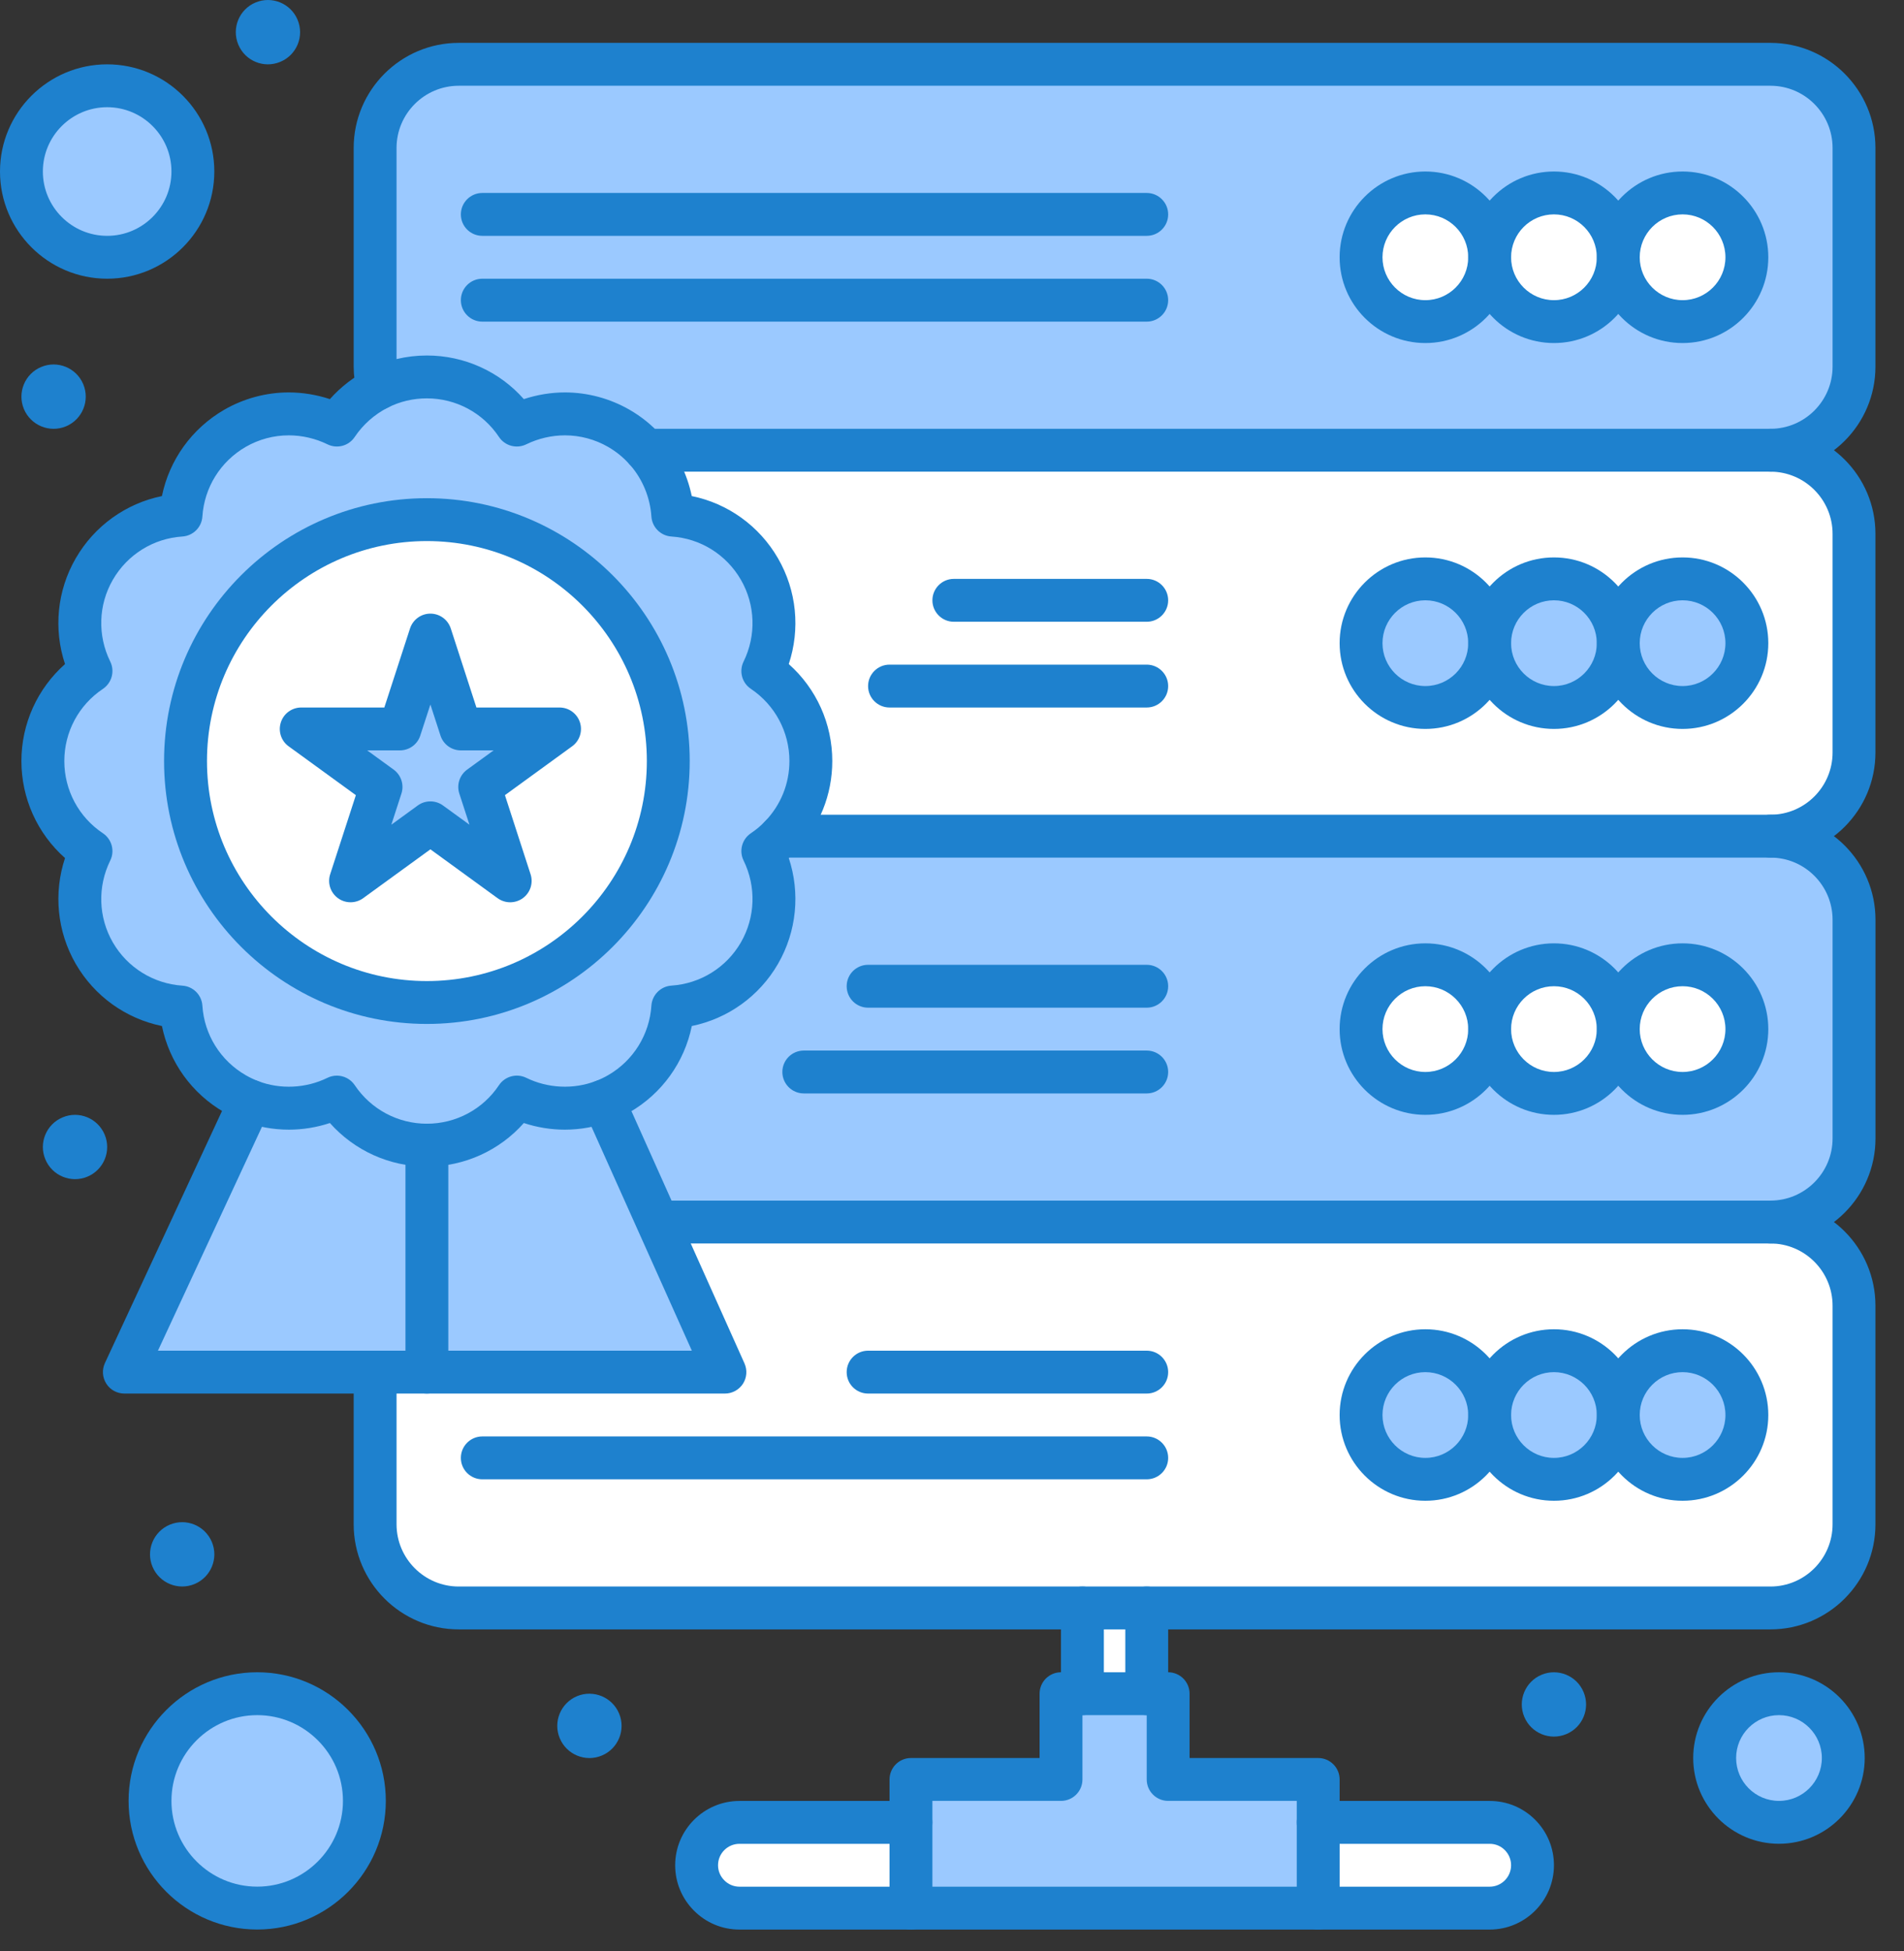 <svg width="41" height="42" viewBox="0 0 41 42" fill="none" xmlns="http://www.w3.org/2000/svg">
<rect x="0" y="0" width="41" height="42" fill="#333333" stroke="none"/>
<path d="M17.461 16.383C17.461 15.575 17.05 14.864 16.426 14.446C16.758 13.771 16.758 12.948 16.353 12.25C15.949 11.55 15.236 11.137 14.488 11.089C14.454 10.577 14.251 10.083 13.905 9.693H13.904C13.743 9.51 13.55 9.35 13.327 9.222C12.627 8.818 11.804 8.819 11.13 9.151C10.713 8.525 10.001 8.114 9.192 8.114C8.814 8.114 8.457 8.204 8.142 8.363C7.782 8.545 7.477 8.818 7.254 9.151C6.58 8.819 5.756 8.818 5.058 9.222C4.359 9.626 3.946 10.339 3.897 11.089C3.148 11.137 2.435 11.55 2.031 12.25C1.626 12.948 1.628 13.771 1.96 14.446C1.334 14.864 0.923 15.575 0.923 16.383C0.923 17.192 1.334 17.904 1.96 18.322C1.628 18.996 1.627 19.819 2.031 20.519C2.435 21.218 3.148 21.629 3.897 21.679C3.946 22.428 4.359 23.141 5.058 23.544C5.166 23.607 5.277 23.66 5.39 23.703C6.007 23.94 6.684 23.898 7.254 23.617C7.673 24.241 8.383 24.652 9.192 24.652C10.001 24.652 10.713 24.241 11.13 23.617C11.7 23.898 12.377 23.94 12.995 23.703C13.109 23.66 13.219 23.607 13.327 23.544C14.027 23.141 14.438 22.428 14.488 21.679C15.236 21.629 15.949 21.218 16.353 20.519C16.758 19.819 16.758 18.996 16.426 18.322C16.566 18.228 16.694 18.12 16.808 18C17.213 17.581 17.461 17.012 17.461 16.383Z" fill="#9BC9FF"/>
<path d="M9.192 11.186C6.321 11.186 3.995 13.513 3.995 16.383C3.995 19.254 6.321 21.582 9.192 21.582C12.063 21.582 14.391 19.254 14.391 16.383C14.391 13.512 12.063 11.186 9.192 11.186Z" fill="white"/>
<path d="M38.124 26.308H14.276L14.181 26.351L15.61 29.539H9.192H8.078V32.816C8.078 33.81 8.884 34.616 9.878 34.616H23.309H24.693H38.124C39.118 34.616 39.924 33.81 39.924 32.816V28.108C39.924 27.114 39.118 26.308 38.124 26.308Z" fill="white"/>
<path d="M38.124 9.692H13.905C14.251 10.083 14.454 10.577 14.488 11.089C15.236 11.137 15.949 11.55 16.353 12.249C16.758 12.948 16.758 13.771 16.426 14.445C17.05 14.864 17.461 15.574 17.461 16.383C17.461 17.012 17.213 17.581 16.808 18H38.124C39.118 18 39.924 17.194 39.924 16.2V11.492C39.924 10.498 39.118 9.692 38.124 9.692Z" fill="white"/>
<path d="M38.124 18H16.808C16.694 18.12 16.566 18.228 16.426 18.321C16.758 18.996 16.758 19.819 16.353 20.518C15.949 21.218 15.236 21.628 14.488 21.678C14.438 22.428 14.027 23.141 13.327 23.544C13.219 23.607 13.109 23.659 12.995 23.703V23.704L14.181 26.35L14.276 26.308H38.124C39.118 26.308 39.924 25.502 39.924 24.508V19.8C39.924 18.806 39.118 18 38.124 18Z" fill="#9BC9FF"/>
<path d="M38.124 1.385H9.878C8.884 1.385 8.078 2.191 8.078 3.185V7.892C8.078 8.056 8.102 8.213 8.143 8.363C8.457 8.204 8.815 8.114 9.192 8.114C10.001 8.114 10.713 8.525 11.13 9.151C11.804 8.819 12.627 8.817 13.327 9.222C13.55 9.35 13.743 9.51 13.904 9.692H13.905H38.124C39.118 9.692 39.924 8.887 39.924 7.892V3.185C39.924 2.191 39.118 1.385 38.124 1.385Z" fill="#9BC9FF"/>
<path d="M9.192 24.652C10.001 24.652 10.713 24.241 11.129 23.617C11.7 23.898 12.377 23.94 12.995 23.703V23.704L14.181 26.351L15.61 29.539H9.192V24.652Z" fill="#9BC9FF"/>
<path d="M7.254 23.617C7.673 24.241 8.383 24.652 9.192 24.652V29.539H8.078H2.678L5.389 23.704L5.39 23.703C6.007 23.94 6.684 23.898 7.254 23.617Z" fill="#9BC9FF"/>
<path d="M12.049 15.693L10.33 16.941L10.987 18.962L9.268 17.713L7.549 18.962L8.205 16.941L6.487 15.693H8.611L9.268 13.672L9.924 15.693H12.049Z" fill="#9BC9FF"/>
<path d="M2.308 1.846C3.328 1.846 4.154 2.672 4.154 3.692C4.154 4.712 3.328 5.538 2.308 5.538C1.288 5.538 0.461 4.712 0.461 3.692C0.461 2.672 1.288 1.846 2.308 1.846Z" fill="#9BC9FF"/>
<path d="M38.308 36.462C39.073 36.462 39.692 37.082 39.692 37.846C39.692 38.611 39.073 39.231 38.308 39.231C37.543 39.231 36.923 38.611 36.923 37.846C36.923 37.082 37.543 36.462 38.308 36.462Z" fill="#9BC9FF"/>
<path d="M5.538 36.462C6.813 36.462 7.846 37.495 7.846 38.77C7.846 40.044 6.813 41.077 5.538 41.077C4.264 41.077 3.231 40.044 3.231 38.77C3.231 37.495 4.264 36.462 5.538 36.462Z" fill="#9BC9FF"/>
<path d="M28.385 39.231V41.077H19.616V39.231V38.308H22.847V36.462H23.308H24.693H25.155V38.308H28.385V39.231Z" fill="#9BC9FF"/>
<path d="M32.73 39.501C32.898 39.669 33.001 39.899 33.001 40.154C33.001 40.664 32.588 41.077 32.078 41.077H28.386V39.231H32.078C32.334 39.231 32.564 39.334 32.73 39.501Z" fill="white"/>
<path d="M19.616 39.231V41.077H15.924C15.669 41.077 15.438 40.974 15.271 40.807C15.104 40.639 15.001 40.409 15.001 40.154C15.001 39.645 15.415 39.231 15.924 39.231H19.616Z" fill="white"/>
<path d="M23.309 34.616H24.693V36.462H23.309V34.616Z" fill="white"/>
<path d="M36.232 29.077C36.997 29.077 37.616 29.698 37.616 30.462C37.616 31.226 36.997 31.846 36.232 31.846C35.468 31.846 34.847 31.226 34.847 30.462C34.847 29.698 35.468 29.077 36.232 29.077Z" fill="#9BC9FF"/>
<path d="M36.232 20.77C36.997 20.77 37.616 21.39 37.616 22.154C37.616 22.919 36.997 23.539 36.232 23.539C35.468 23.539 34.847 22.919 34.847 22.154C34.847 21.39 35.468 20.77 36.232 20.77Z" fill="white"/>
<path d="M36.232 12.462C36.997 12.462 37.616 13.082 37.616 13.847C37.616 14.611 36.997 15.231 36.232 15.231C35.468 15.231 34.847 14.611 34.847 13.847C34.847 13.082 35.468 12.462 36.232 12.462Z" fill="#9BC9FF"/>
<path d="M36.232 4.154C36.997 4.154 37.616 4.775 37.616 5.539C37.616 6.303 36.997 6.924 36.232 6.924C35.468 6.924 34.847 6.303 34.847 5.539C34.847 4.775 35.468 4.154 36.232 4.154Z" fill="white"/>
<path d="M34.847 30.462C34.847 31.226 34.228 31.846 33.462 31.846C32.698 31.846 32.078 31.226 32.078 30.462C32.078 29.698 32.698 29.077 33.462 29.077C34.228 29.077 34.847 29.698 34.847 30.462Z" fill="#9BC9FF"/>
<path d="M34.847 22.154C34.847 22.919 34.228 23.539 33.462 23.539C32.698 23.539 32.078 22.919 32.078 22.154C32.078 21.39 32.698 20.77 33.462 20.77C34.228 20.77 34.847 21.39 34.847 22.154Z" fill="white"/>
<path d="M34.847 13.847C34.847 14.611 34.228 15.231 33.462 15.231C32.698 15.231 32.078 14.611 32.078 13.847C32.078 13.082 32.698 12.462 33.462 12.462C34.228 12.462 34.847 13.082 34.847 13.847Z" fill="#9BC9FF"/>
<path d="M34.847 5.539C34.847 6.303 34.228 6.924 33.462 6.924C32.698 6.924 32.078 6.303 32.078 5.539C32.078 4.775 32.698 4.154 33.462 4.154C34.228 4.154 34.847 4.775 34.847 5.539Z" fill="white"/>
<path d="M32.078 30.462C32.078 31.226 31.458 31.846 30.693 31.846C29.929 31.846 29.309 31.226 29.309 30.462C29.309 29.698 29.929 29.077 30.693 29.077C31.458 29.077 32.078 29.698 32.078 30.462Z" fill="#9BC9FF"/>
<path d="M32.078 22.154C32.078 22.919 31.458 23.539 30.693 23.539C29.929 23.539 29.309 22.919 29.309 22.154C29.309 21.39 29.929 20.77 30.693 20.77C31.458 20.77 32.078 21.39 32.078 22.154Z" fill="white"/>
<path d="M32.078 13.847C32.078 14.611 31.458 15.231 30.693 15.231C29.929 15.231 29.309 14.611 29.309 13.847C29.309 13.082 29.929 12.462 30.693 12.462C31.458 12.462 32.078 13.082 32.078 13.847Z" fill="#9BC9FF"/>
<path d="M32.078 5.539C32.078 6.303 31.458 6.924 30.693 6.924C29.929 6.924 29.309 6.303 29.309 5.539C29.309 4.775 29.929 4.154 30.693 4.154C31.458 4.154 32.078 4.775 32.078 5.539Z" fill="white"/>
<path d="M34.1 36.426C34.248 36.778 34.082 37.185 33.728 37.331C33.376 37.479 32.97 37.312 32.823 36.959C32.676 36.607 32.842 36.202 33.195 36.054C33.547 35.907 33.953 36.073 34.1 36.426Z" fill="#1E81CE"/>
<path d="M13.331 36.887C13.479 37.24 13.312 37.646 12.959 37.793C12.607 37.941 12.201 37.773 12.054 37.421C11.906 37.068 12.073 36.663 12.425 36.515C12.778 36.368 13.183 36.535 13.331 36.887Z" fill="#1E81CE"/>
<path d="M6.408 0.426C6.556 0.778 6.39 1.185 6.036 1.331C5.683 1.479 5.278 1.313 5.131 0.959C4.984 0.607 5.15 0.201 5.502 0.054C5.855 -0.094 6.261 0.073 6.408 0.426Z" fill="#1E81CE"/>
<path d="M4.562 33.195C4.71 33.547 4.542 33.953 4.19 34.1C3.837 34.247 3.432 34.081 3.284 33.728C3.136 33.376 3.304 32.97 3.656 32.823C4.009 32.675 4.414 32.842 4.562 33.195Z" fill="#1E81CE"/>
<path d="M2.254 24.426C2.402 24.778 2.235 25.184 1.882 25.331C1.53 25.478 1.124 25.312 0.977 24.959C0.829 24.607 0.996 24.201 1.349 24.054C1.701 23.906 2.106 24.073 2.254 24.426Z" fill="#1E81CE"/>
<path d="M1.793 8.272C1.94 8.625 1.774 9.03 1.421 9.178C1.068 9.325 0.663 9.158 0.515 8.806C0.368 8.453 0.534 8.047 0.887 7.9C1.24 7.752 1.646 7.919 1.793 8.272Z" fill="#1E81CE"/>
<path d="M36.232 32.308C35.214 32.308 34.386 31.48 34.386 30.462C34.386 29.444 35.214 28.616 36.232 28.616C37.25 28.616 38.078 29.444 38.078 30.462C38.078 31.48 37.25 32.308 36.232 32.308ZM36.232 29.539C35.723 29.539 35.309 29.953 35.309 30.462C35.309 30.971 35.723 31.385 36.232 31.385C36.741 31.385 37.155 30.971 37.155 30.462C37.155 29.953 36.741 29.539 36.232 29.539Z" fill="#1E81CE"/>
<path d="M33.462 32.308C32.444 32.308 31.616 31.48 31.616 30.462C31.616 29.444 32.444 28.616 33.462 28.616C34.48 28.616 35.309 29.444 35.309 30.462C35.309 31.48 34.48 32.308 33.462 32.308ZM33.462 29.539C32.953 29.539 32.539 29.953 32.539 30.462C32.539 30.971 32.953 31.385 33.462 31.385C33.971 31.385 34.385 30.971 34.385 30.462C34.385 29.953 33.971 29.539 33.462 29.539Z" fill="#1E81CE"/>
<path d="M30.693 32.308C29.675 32.308 28.847 31.48 28.847 30.462C28.847 29.444 29.675 28.616 30.693 28.616C31.711 28.616 32.539 29.444 32.539 30.462C32.539 31.48 31.711 32.308 30.693 32.308ZM30.693 29.539C30.184 29.539 29.77 29.953 29.77 30.462C29.77 30.971 30.184 31.385 30.693 31.385C31.202 31.385 31.616 30.971 31.616 30.462C31.616 29.953 31.202 29.539 30.693 29.539Z" fill="#1E81CE"/>
<path d="M24.693 31.846H10.386C10.131 31.846 9.924 31.64 9.924 31.385C9.924 31.13 10.131 30.923 10.386 30.923H24.693C24.948 30.923 25.155 31.13 25.155 31.385C25.155 31.64 24.948 31.846 24.693 31.846Z" fill="#1E81CE"/>
<path d="M24.693 30H18.693C18.438 30 18.232 29.794 18.232 29.539C18.232 29.284 18.438 29.077 18.693 29.077H24.693C24.948 29.077 25.155 29.284 25.155 29.539C25.155 29.794 24.948 30 24.693 30Z" fill="#1E81CE"/>
<path d="M36.232 24C35.214 24 34.386 23.172 34.386 22.154C34.386 21.136 35.214 20.308 36.232 20.308C37.25 20.308 38.078 21.136 38.078 22.154C38.078 23.172 37.25 24 36.232 24ZM36.232 21.231C35.723 21.231 35.309 21.645 35.309 22.154C35.309 22.663 35.723 23.077 36.232 23.077C36.741 23.077 37.155 22.663 37.155 22.154C37.155 21.645 36.741 21.231 36.232 21.231Z" fill="#1E81CE"/>
<path d="M33.462 24C32.444 24 31.616 23.172 31.616 22.154C31.616 21.136 32.444 20.308 33.462 20.308C34.48 20.308 35.309 21.136 35.309 22.154C35.309 23.172 34.48 24 33.462 24ZM33.462 21.231C32.953 21.231 32.539 21.645 32.539 22.154C32.539 22.663 32.953 23.077 33.462 23.077C33.971 23.077 34.385 22.663 34.385 22.154C34.385 21.645 33.971 21.231 33.462 21.231Z" fill="#1E81CE"/>
<path d="M30.693 24C29.675 24 28.847 23.172 28.847 22.154C28.847 21.136 29.675 20.308 30.693 20.308C31.711 20.308 32.539 21.136 32.539 22.154C32.539 23.172 31.711 24 30.693 24ZM30.693 21.231C30.184 21.231 29.77 21.645 29.77 22.154C29.77 22.663 30.184 23.077 30.693 23.077C31.202 23.077 31.616 22.663 31.616 22.154C31.616 21.645 31.202 21.231 30.693 21.231Z" fill="#1E81CE"/>
<path d="M24.693 23.539H17.309C17.054 23.539 16.847 23.332 16.847 23.077C16.847 22.822 17.054 22.616 17.309 22.616H24.693C24.948 22.616 25.155 22.822 25.155 23.077C25.155 23.332 24.948 23.539 24.693 23.539Z" fill="#1E81CE"/>
<path d="M24.693 21.693H18.693C18.438 21.693 18.232 21.486 18.232 21.231C18.232 20.976 18.438 20.77 18.693 20.77H24.693C24.948 20.77 25.155 20.976 25.155 21.231C25.155 21.486 24.948 21.693 24.693 21.693Z" fill="#1E81CE"/>
<path d="M36.232 15.692C35.214 15.692 34.386 14.864 34.386 13.846C34.386 12.828 35.214 12 36.232 12C37.25 12 38.078 12.828 38.078 13.846C38.078 14.864 37.25 15.692 36.232 15.692ZM36.232 12.923C35.723 12.923 35.309 13.337 35.309 13.846C35.309 14.355 35.723 14.769 36.232 14.769C36.741 14.769 37.155 14.355 37.155 13.846C37.155 13.337 36.741 12.923 36.232 12.923Z" fill="#1E81CE"/>
<path d="M33.462 15.692C32.444 15.692 31.616 14.864 31.616 13.846C31.616 12.828 32.444 12 33.462 12C34.48 12 35.309 12.828 35.309 13.846C35.309 14.864 34.48 15.692 33.462 15.692ZM33.462 12.923C32.953 12.923 32.539 13.337 32.539 13.846C32.539 14.355 32.953 14.769 33.462 14.769C33.971 14.769 34.385 14.355 34.385 13.846C34.385 13.337 33.971 12.923 33.462 12.923Z" fill="#1E81CE"/>
<path d="M30.693 15.692C29.675 15.692 28.847 14.864 28.847 13.846C28.847 12.828 29.675 12 30.693 12C31.711 12 32.539 12.828 32.539 13.846C32.539 14.864 31.711 15.692 30.693 15.692ZM30.693 12.923C30.184 12.923 29.77 13.337 29.77 13.846C29.77 14.355 30.184 14.769 30.693 14.769C31.202 14.769 31.616 14.355 31.616 13.846C31.616 13.337 31.202 12.923 30.693 12.923Z" fill="#1E81CE"/>
<path d="M24.693 15.231H19.155C18.9 15.231 18.693 15.024 18.693 14.77C18.693 14.515 18.9 14.308 19.155 14.308H24.693C24.948 14.308 25.155 14.515 25.155 14.77C25.155 15.025 24.948 15.231 24.693 15.231Z" fill="#1E81CE"/>
<path d="M24.693 13.385H20.539C20.285 13.385 20.078 13.178 20.078 12.924C20.078 12.669 20.285 12.462 20.539 12.462H24.693C24.948 12.462 25.155 12.669 25.155 12.924C25.155 13.178 24.948 13.385 24.693 13.385Z" fill="#1E81CE"/>
<path d="M36.232 7.385C35.214 7.385 34.386 6.557 34.386 5.539C34.386 4.521 35.214 3.692 36.232 3.692C37.25 3.692 38.078 4.521 38.078 5.539C38.078 6.556 37.25 7.385 36.232 7.385ZM36.232 4.615C35.723 4.615 35.309 5.03 35.309 5.539C35.309 6.048 35.723 6.462 36.232 6.462C36.741 6.462 37.155 6.048 37.155 5.539C37.155 5.029 36.741 4.615 36.232 4.615Z" fill="#1E81CE"/>
<path d="M33.462 7.385C32.444 7.385 31.616 6.557 31.616 5.539C31.616 4.521 32.444 3.692 33.462 3.692C34.48 3.692 35.309 4.521 35.309 5.539C35.309 6.556 34.48 7.385 33.462 7.385ZM33.462 4.615C32.953 4.615 32.539 5.03 32.539 5.539C32.539 6.048 32.953 6.462 33.462 6.462C33.971 6.462 34.385 6.048 34.385 5.539C34.385 5.029 33.971 4.615 33.462 4.615Z" fill="#1E81CE"/>
<path d="M30.693 7.385C29.675 7.385 28.847 6.557 28.847 5.539C28.847 4.521 29.675 3.692 30.693 3.692C31.711 3.692 32.539 4.521 32.539 5.539C32.539 6.556 31.711 7.385 30.693 7.385ZM30.693 4.615C30.184 4.615 29.77 5.03 29.77 5.539C29.77 6.048 30.184 6.462 30.693 6.462C31.202 6.462 31.616 6.048 31.616 5.539C31.616 5.029 31.202 4.615 30.693 4.615Z" fill="#1E81CE"/>
<path d="M24.693 6.924H10.386C10.131 6.924 9.924 6.717 9.924 6.462C9.924 6.207 10.131 6 10.386 6H24.693C24.948 6 25.155 6.207 25.155 6.462C25.155 6.717 24.948 6.924 24.693 6.924Z" fill="#1E81CE"/>
<path d="M24.693 5.077H10.386C10.131 5.077 9.924 4.871 9.924 4.616C9.924 4.361 10.131 4.154 10.386 4.154H24.693C24.948 4.154 25.155 4.361 25.155 4.616C25.155 4.871 24.948 5.077 24.693 5.077Z" fill="#1E81CE"/>
<path d="M24.693 36.923C24.438 36.923 24.232 36.717 24.232 36.462V34.616C24.232 34.361 24.438 34.154 24.693 34.154C24.948 34.154 25.155 34.361 25.155 34.616V36.462C25.155 36.717 24.948 36.923 24.693 36.923Z" fill="#1E81CE"/>
<path d="M23.309 36.923C23.054 36.923 22.847 36.717 22.847 36.462V34.616C22.847 34.361 23.054 34.154 23.309 34.154C23.564 34.154 23.77 34.361 23.77 34.616V36.462C23.77 36.717 23.564 36.923 23.309 36.923Z" fill="#1E81CE"/>
<path d="M28.386 41.539H19.616C19.361 41.539 19.155 41.332 19.155 41.077C19.155 40.822 19.361 40.616 19.616 40.616H28.386C28.64 40.616 28.847 40.822 28.847 41.077C28.847 41.332 28.64 41.539 28.386 41.539Z" fill="#1E81CE"/>
<path d="M28.386 39.692C28.131 39.692 27.924 39.486 27.924 39.231V38.769H25.155C24.9 38.769 24.693 38.563 24.693 38.308V36.923H23.309V38.308C23.309 38.563 23.102 38.769 22.847 38.769H20.078V39.231C20.078 39.486 19.871 39.692 19.616 39.692C19.361 39.692 19.155 39.486 19.155 39.231V38.308C19.155 38.053 19.361 37.846 19.616 37.846H22.386V36.462C22.386 36.207 22.592 36 22.847 36H25.155C25.41 36 25.616 36.207 25.616 36.462V37.846H28.386C28.64 37.846 28.847 38.053 28.847 38.308V39.231C28.847 39.486 28.64 39.692 28.386 39.692Z" fill="#1E81CE"/>
<path d="M32.078 41.539H28.386C28.131 41.539 27.924 41.332 27.924 41.077V39.231C27.924 38.976 28.131 38.77 28.386 38.77H32.078C32.449 38.77 32.797 38.914 33.058 39.176C33.318 39.437 33.462 39.785 33.462 40.154C33.462 40.918 32.841 41.539 32.078 41.539ZM28.847 40.616H32.078C32.332 40.616 32.539 40.409 32.539 40.154C32.539 40.031 32.491 39.915 32.404 39.828C32.317 39.74 32.202 39.693 32.078 39.693H28.847V40.616Z" fill="#1E81CE"/>
<path d="M19.616 41.539H15.924C15.554 41.539 15.207 41.395 14.945 41.133C14.683 40.871 14.539 40.524 14.539 40.154C14.539 39.391 15.16 38.77 15.924 38.77H19.616C19.871 38.77 20.078 38.976 20.078 39.231V41.077C20.078 41.332 19.871 41.539 19.616 41.539ZM15.924 39.693C15.669 39.693 15.462 39.9 15.462 40.154C15.462 40.277 15.51 40.393 15.598 40.48C15.685 40.568 15.801 40.616 15.924 40.616H19.155V39.693H15.924Z" fill="#1E81CE"/>
<path d="M9.192 22.043C6.072 22.043 3.533 19.504 3.533 16.383C3.533 13.263 6.072 10.725 9.192 10.725C12.313 10.725 14.852 13.263 14.852 16.383C14.852 19.504 12.313 22.043 9.192 22.043ZM9.192 11.648C6.581 11.648 4.457 13.772 4.457 16.383C4.457 18.995 6.581 21.12 9.192 21.12C11.804 21.12 13.929 18.995 13.929 16.383C13.929 13.772 11.804 11.648 9.192 11.648Z" fill="#1E81CE"/>
<path d="M38.124 35.077H9.878C8.631 35.077 7.616 34.062 7.616 32.815V29.538C7.616 29.284 7.823 29.077 8.078 29.077C8.333 29.077 8.539 29.284 8.539 29.538V32.815C8.539 33.553 9.14 34.154 9.878 34.154H38.124C38.862 34.154 39.462 33.553 39.462 32.815V28.108C39.462 27.37 38.862 26.769 38.124 26.769C37.869 26.769 37.662 26.563 37.662 26.308C37.662 26.053 37.869 25.846 38.124 25.846C39.371 25.846 40.385 26.861 40.385 28.108V32.815C40.385 34.062 39.371 35.077 38.124 35.077Z" fill="#1E81CE"/>
<path d="M38.124 26.769H14.276C14.021 26.769 13.815 26.563 13.815 26.308C13.815 26.053 14.021 25.846 14.276 25.846H38.124C38.862 25.846 39.462 25.246 39.462 24.508V19.8C39.462 19.062 38.862 18.462 38.124 18.462C37.869 18.462 37.662 18.255 37.662 18C37.662 17.745 37.869 17.539 38.124 17.539C39.371 17.539 40.386 18.553 40.386 19.8V24.508C40.386 25.755 39.371 26.769 38.124 26.769Z" fill="#1E81CE"/>
<path d="M38.124 18.462H16.808C16.553 18.462 16.347 18.255 16.347 18C16.347 17.745 16.553 17.539 16.808 17.539H38.124C38.862 17.539 39.462 16.938 39.462 16.2V11.492C39.462 10.755 38.862 10.154 38.124 10.154C37.869 10.154 37.662 9.947 37.662 9.693C37.662 9.438 37.869 9.231 38.124 9.231C39.371 9.231 40.385 10.245 40.385 11.492V16.2C40.385 17.447 39.371 18.462 38.124 18.462Z" fill="#1E81CE"/>
<path d="M38.124 10.154H13.905C13.65 10.154 13.444 9.947 13.444 9.693C13.444 9.438 13.65 9.231 13.905 9.231H38.124C38.862 9.231 39.462 8.631 39.462 7.893V3.185C39.462 2.447 38.862 1.846 38.124 1.846H9.878C9.14 1.846 8.539 2.447 8.539 3.185V7.893C8.539 8.007 8.555 8.122 8.588 8.243C8.598 8.282 8.604 8.323 8.604 8.363C8.604 8.618 8.397 8.825 8.142 8.825C7.922 8.825 7.738 8.672 7.692 8.466C7.642 8.274 7.616 8.081 7.616 7.893V3.185C7.616 1.938 8.631 0.923 9.878 0.923H38.124C39.371 0.923 40.385 1.938 40.385 3.185V7.893C40.385 9.14 39.371 10.154 38.124 10.154Z" fill="#1E81CE"/>
<path d="M10.986 19.424C10.891 19.424 10.796 19.394 10.715 19.336L9.268 18.284L7.82 19.336C7.659 19.453 7.439 19.453 7.278 19.336C7.116 19.218 7.048 19.01 7.11 18.82L7.663 17.118L6.215 16.066C6.053 15.949 5.986 15.74 6.048 15.55C6.109 15.36 6.287 15.231 6.486 15.231H8.276L8.829 13.53C8.891 13.339 9.068 13.21 9.268 13.21C9.468 13.21 9.645 13.339 9.707 13.53L10.259 15.231H12.049C12.249 15.231 12.426 15.36 12.488 15.55C12.55 15.74 12.482 15.949 12.32 16.066L10.873 17.118L11.425 18.82C11.487 19.01 11.42 19.218 11.258 19.336C11.177 19.394 11.082 19.424 10.986 19.424ZM9.268 17.252C9.363 17.252 9.458 17.281 9.539 17.34L10.109 17.754L9.891 17.084C9.829 16.894 9.897 16.686 10.059 16.568L10.629 16.154H9.924C9.724 16.154 9.547 16.026 9.485 15.835L9.268 15.166L9.05 15.835C8.989 16.026 8.811 16.154 8.611 16.154H7.907L8.477 16.568C8.638 16.686 8.706 16.894 8.644 17.084L8.427 17.754L8.996 17.34C9.077 17.281 9.172 17.252 9.268 17.252Z" fill="#1E81CE"/>
<path d="M9.192 25.114C8.387 25.114 7.631 24.769 7.104 24.176C6.82 24.27 6.521 24.319 6.222 24.319C5.879 24.319 5.544 24.257 5.224 24.134C5.086 24.081 4.952 24.017 4.826 23.943C4.129 23.541 3.646 22.865 3.487 22.088C2.711 21.929 2.034 21.447 1.631 20.75C1.229 20.053 1.15 19.226 1.4 18.472C0.807 17.947 0.461 17.19 0.461 16.383C0.461 15.578 0.807 14.822 1.4 14.296C1.149 13.542 1.229 12.714 1.631 12.019C2.035 11.32 2.712 10.838 3.487 10.679C3.646 9.903 4.129 9.226 4.827 8.822C5.25 8.578 5.731 8.448 6.218 8.448C6.518 8.448 6.819 8.498 7.104 8.592C7.337 8.329 7.62 8.111 7.934 7.952C8.319 7.756 8.754 7.653 9.192 7.653C9.999 7.653 10.755 7.998 11.28 8.592C11.566 8.498 11.866 8.448 12.165 8.448C12.652 8.448 13.134 8.578 13.558 8.822C13.811 8.968 14.038 9.151 14.232 9.367C14.238 9.373 14.245 9.38 14.25 9.387C14.575 9.752 14.797 10.201 14.896 10.679C15.672 10.837 16.349 11.32 16.753 12.019C17.156 12.715 17.235 13.543 16.985 14.296C17.578 14.822 17.922 15.578 17.922 16.383C17.922 17.11 17.645 17.798 17.14 18.321C17.091 18.373 17.039 18.423 16.985 18.471C17.235 19.224 17.156 20.052 16.753 20.75C16.35 21.447 15.673 21.929 14.897 22.088C14.738 22.866 14.255 23.542 13.558 23.944C13.432 24.017 13.298 24.081 13.16 24.134C12.84 24.257 12.504 24.319 12.162 24.319C11.863 24.319 11.564 24.27 11.28 24.176C10.755 24.769 9.999 25.114 9.192 25.114ZM7.254 23.156C7.404 23.156 7.55 23.229 7.638 23.36C7.986 23.88 8.567 24.191 9.192 24.191C9.818 24.191 10.399 23.881 10.745 23.361C10.874 23.169 11.125 23.101 11.333 23.203C11.795 23.43 12.349 23.457 12.83 23.272C12.922 23.237 13.011 23.195 13.095 23.146C13.638 22.833 13.986 22.273 14.027 21.648C14.043 21.418 14.226 21.234 14.457 21.218C15.081 21.177 15.641 20.829 15.954 20.288C16.266 19.747 16.288 19.088 16.012 18.525C15.91 18.318 15.977 18.067 16.169 17.938C16.28 17.864 16.383 17.778 16.474 17.682C16.814 17.33 16.999 16.87 16.999 16.383C16.999 15.759 16.689 15.178 16.169 14.829C15.977 14.701 15.91 14.45 16.012 14.242C16.288 13.68 16.266 13.021 15.954 12.481C15.64 11.938 15.081 11.59 14.458 11.55C14.227 11.535 14.043 11.351 14.027 11.12C14 10.713 13.839 10.322 13.575 10.016C13.569 10.01 13.564 10.005 13.558 9.999C13.426 9.849 13.271 9.723 13.097 9.622C12.813 9.458 12.491 9.372 12.165 9.372C11.879 9.372 11.591 9.439 11.333 9.565C11.125 9.667 10.873 9.6 10.745 9.407C10.399 8.887 9.819 8.576 9.192 8.576C8.895 8.576 8.612 8.643 8.351 8.775C8.064 8.921 7.818 9.139 7.638 9.407C7.51 9.6 7.259 9.667 7.051 9.565C6.793 9.439 6.505 9.372 6.218 9.372C5.893 9.372 5.572 9.458 5.29 9.621C4.747 9.935 4.399 10.495 4.358 11.12C4.343 11.351 4.158 11.535 3.927 11.55C3.303 11.59 2.744 11.938 2.43 12.481C2.118 13.02 2.097 13.679 2.374 14.242C2.476 14.45 2.408 14.701 2.216 14.83C1.695 15.178 1.385 15.758 1.385 16.384C1.385 17.01 1.695 17.591 2.216 17.938C2.408 18.066 2.476 18.318 2.374 18.525C2.097 19.089 2.118 19.748 2.43 20.288C2.743 20.829 3.303 21.177 3.928 21.219C4.159 21.234 4.343 21.418 4.358 21.649C4.398 22.273 4.747 22.832 5.289 23.145C5.375 23.195 5.464 23.237 5.556 23.273C6.034 23.457 6.589 23.43 7.051 23.203C7.116 23.171 7.185 23.156 7.254 23.156Z" fill="#1E81CE"/>
<path d="M15.61 30H9.192C8.937 30 8.73 29.794 8.73 29.539C8.73 29.284 8.937 29.077 9.192 29.077H14.898L12.574 23.893C12.47 23.66 12.574 23.387 12.806 23.283C13.039 23.178 13.312 23.282 13.416 23.515L16.031 29.35C16.095 29.493 16.083 29.658 15.998 29.79C15.912 29.921 15.767 30 15.61 30Z" fill="#1E81CE"/>
<path d="M9.192 30H2.678C2.52 30 2.373 29.92 2.289 29.787C2.204 29.654 2.193 29.487 2.259 29.344L4.97 23.509C5.078 23.278 5.352 23.178 5.583 23.285C5.815 23.393 5.915 23.667 5.808 23.898L3.401 29.077H8.731V24.652C8.731 24.397 8.937 24.19 9.192 24.19C9.447 24.19 9.654 24.397 9.654 24.652V29.539C9.654 29.794 9.447 30 9.192 30Z" fill="#1E81CE"/>
<path d="M2.308 6C1.035 6 0 4.965 0 3.692C0 2.42 1.035 1.385 2.308 1.385C3.58 1.385 4.615 2.42 4.615 3.692C4.615 4.965 3.58 6 2.308 6ZM2.308 2.308C1.544 2.308 0.923 2.929 0.923 3.692C0.923 4.456 1.544 5.077 2.308 5.077C3.071 5.077 3.692 4.456 3.692 3.692C3.692 2.929 3.071 2.308 2.308 2.308Z" fill="#1E81CE"/>
<path d="M5.539 41.538C4.012 41.538 2.769 40.296 2.769 38.769C2.769 37.242 4.012 36 5.539 36C7.065 36 8.308 37.242 8.308 38.769C8.308 40.296 7.065 41.538 5.539 41.538ZM5.539 36.923C4.521 36.923 3.692 37.751 3.692 38.769C3.692 39.787 4.521 40.615 5.539 40.615C6.556 40.615 7.385 39.787 7.385 38.769C7.385 37.751 6.556 36.923 5.539 36.923Z" fill="#1E81CE"/>
<path d="M38.308 39.692C37.29 39.692 36.461 38.864 36.461 37.846C36.461 36.828 37.29 36 38.308 36C39.325 36 40.154 36.828 40.154 37.846C40.154 38.864 39.325 39.692 38.308 39.692ZM38.308 36.923C37.798 36.923 37.385 37.337 37.385 37.846C37.385 38.355 37.798 38.769 38.308 38.769C38.817 38.769 39.231 38.355 39.231 37.846C39.231 37.337 38.817 36.923 38.308 36.923Z" fill="#1E81CE"/>
</svg>
